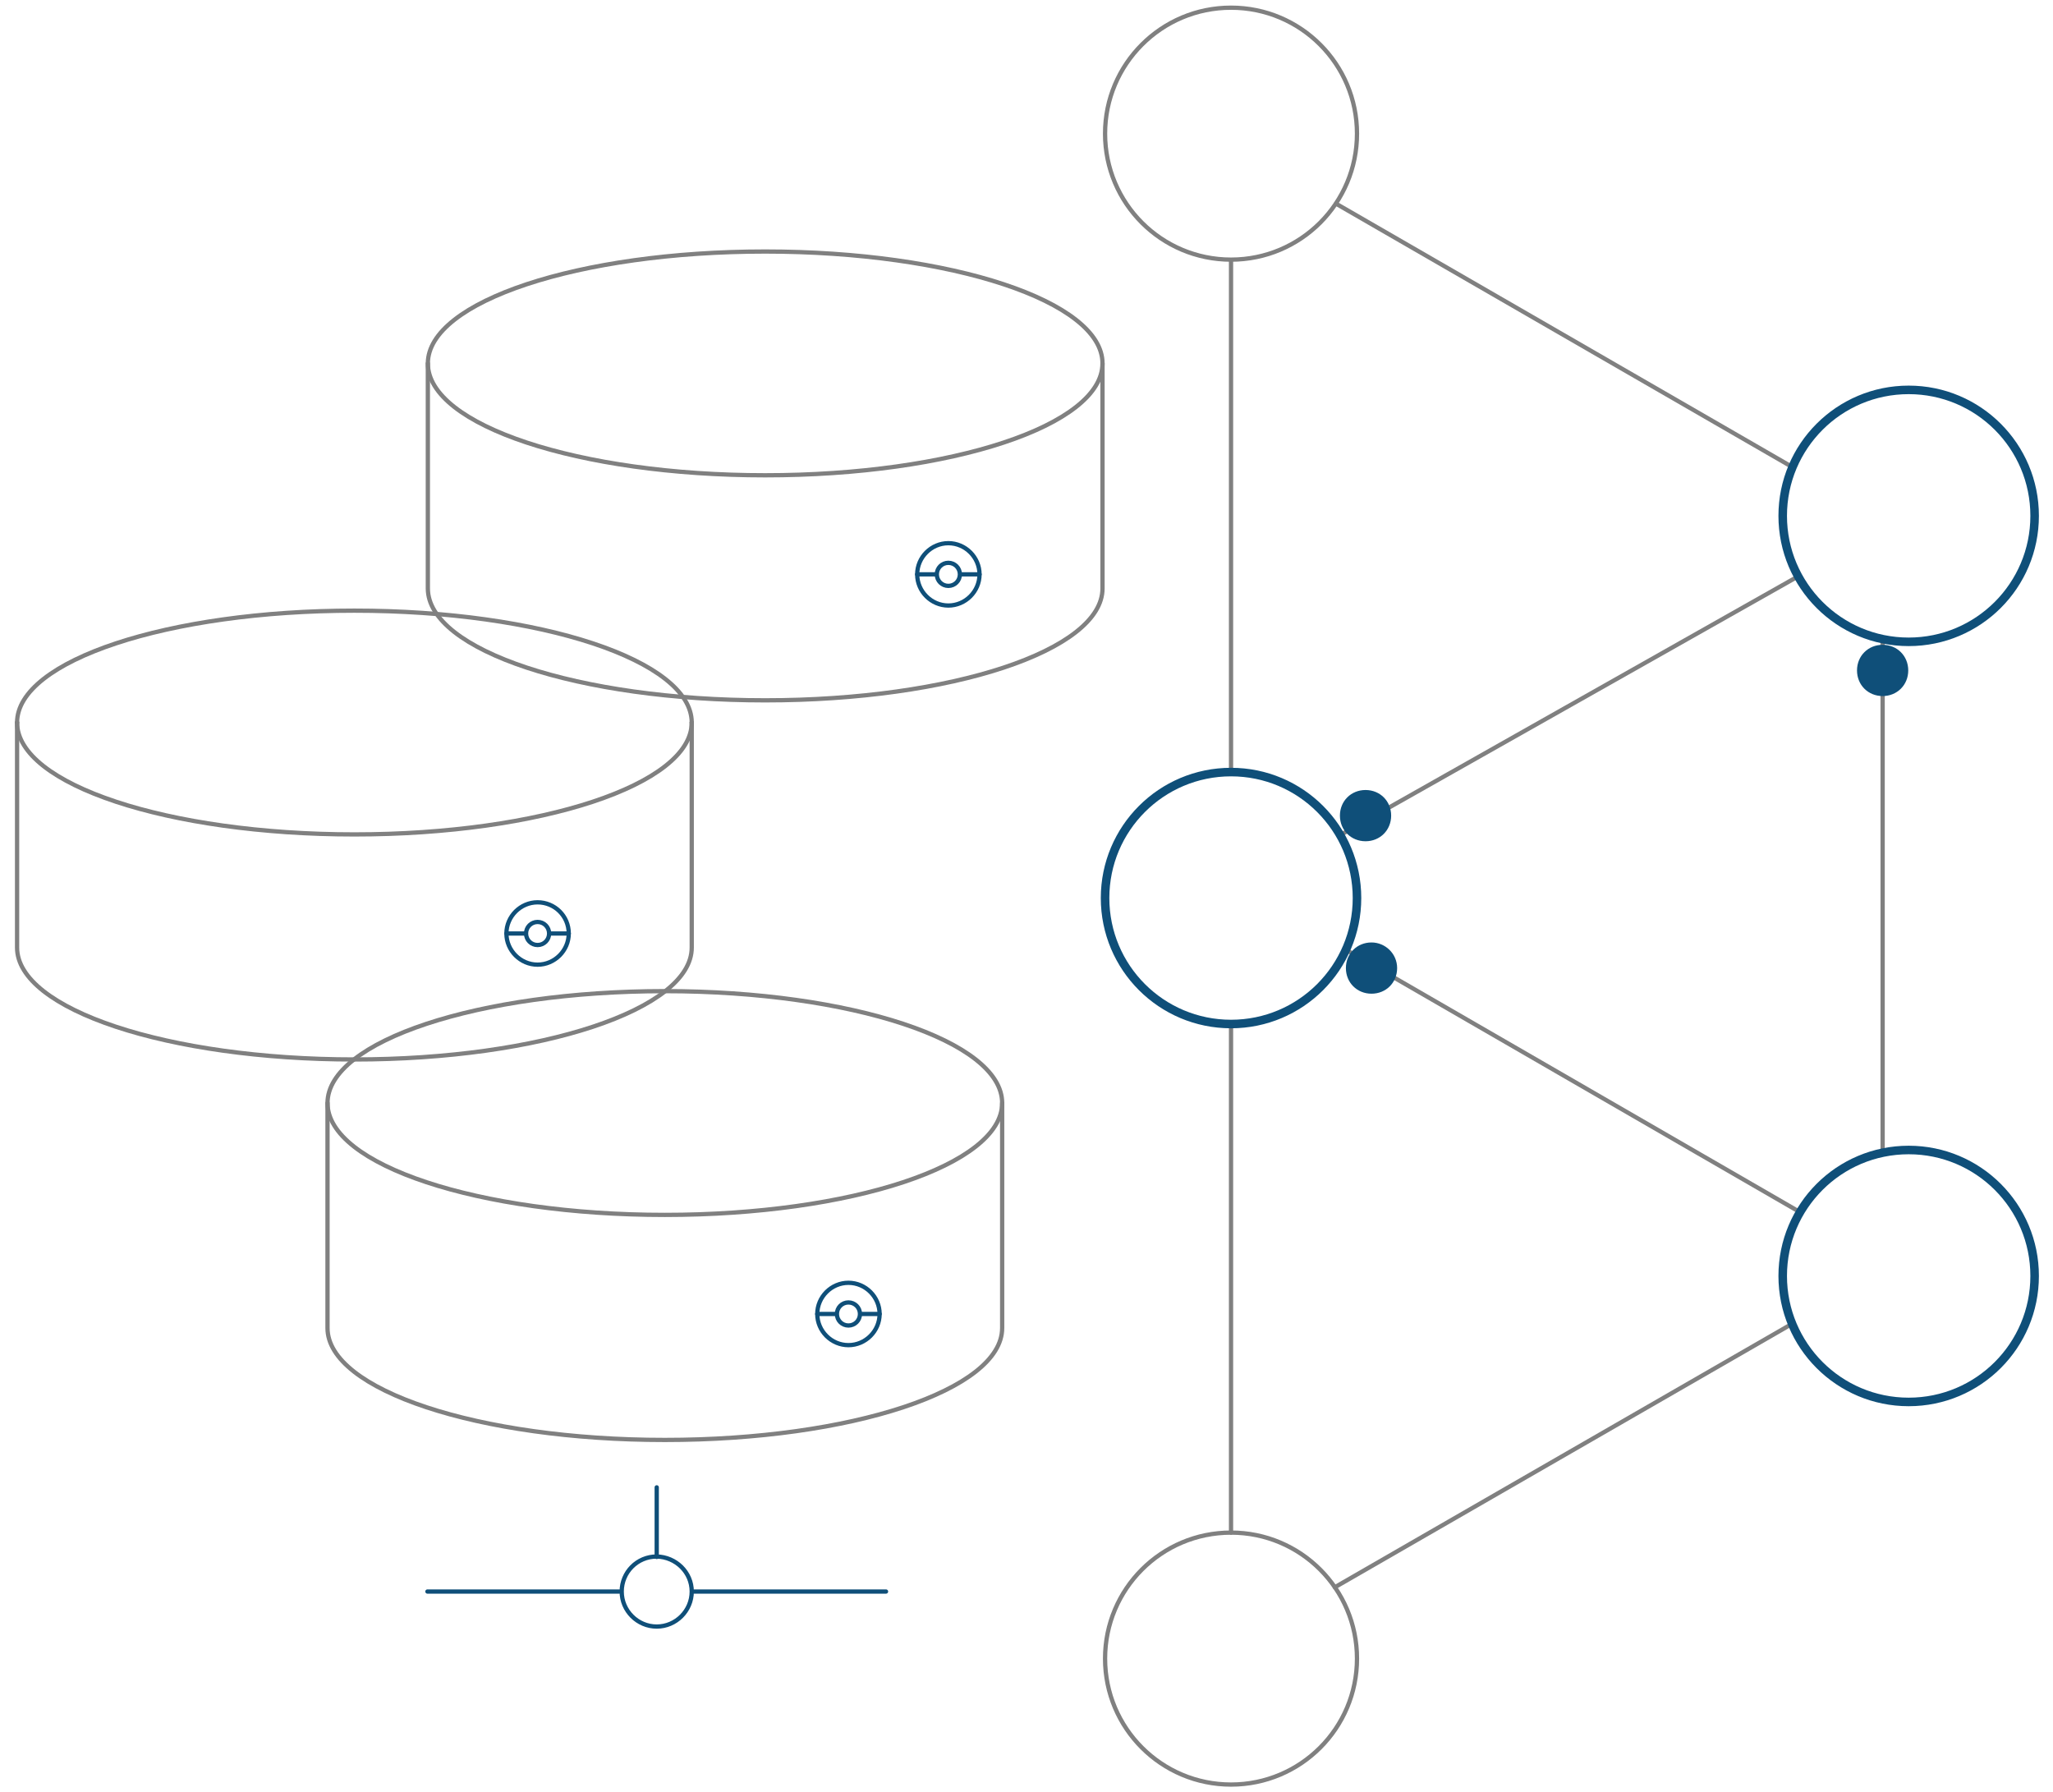 <svg xmlns="http://www.w3.org/2000/svg" xmlns:xlink="http://www.w3.org/1999/xlink" version="1.1" id="Layer_1" x="0px" y="0px" viewBox="0 0 480.8 419.6" style="enable-background:new 0 0 480.8 419.6;" xml:space="preserve" class="svg" src="assets/patterns/dbaashigh.svg" alt="DBaaS Resilience">
<style type="text/css">
	.dbaashigh0{fill:none;stroke:#808080;stroke-linecap:round;stroke-linejoin:round;stroke-miterlimit:10;}
	.dbaashigh1{fill:none;stroke:#0F4F79;stroke-width:2;stroke-linecap:round;stroke-linejoin:round;stroke-miterlimit:10;}
	.dbaashigh2{fill:none;stroke:#0F4F79;stroke-linecap:round;stroke-linejoin:round;stroke-miterlimit:10;}
	.dbaashigh3{fill:#0F4F79;}
</style>
<path class="dbaashigh0" d="M419.7,310l-107.1,61.7"></path>
<path class="dbaashigh0" d="M312.9,47.7l106.9,61.7"></path>
<path class="dbaashigh0" d="M315.2,222.4L421.8,284 M420.7,135.2l-106.9,60.4 M288.3,239.8v119.1 M440.9,150.1V270 M288.3,61.3v119.5"></path>
<path id="svg-concept" class="dbaashigh1" d="M317.8,210.3c0,16.3-13.2,29.5-29.5,29.5s-29.5-13.2-29.5-29.5s13.2-29.5,29.5-29.5  S317.8,194,317.8,210.3z M476.5,120.8c0,16.3-13.2,29.5-29.5,29.5s-29.5-13.2-29.5-29.5s13.2-29.5,29.5-29.5  S476.5,104.5,476.5,120.8z"></path>
<path class="dbaashigh0" d="M317.8,31.3c0,16.3-13.2,29.5-29.5,29.5s-29.5-13.2-29.5-29.5S272,1.8,288.3,1.8S317.8,15,317.8,31.3z   M317.8,388.4c0,16.3-13.2,29.5-29.5,29.5s-29.5-13.2-29.5-29.5s13.2-29.5,29.5-29.5S317.8,372.1,317.8,388.4z"></path>
<path id="svg-concept" class="dbaashigh1" d="M476.5,298.8c0,16.3-13.2,29.5-29.5,29.5s-29.5-13.2-29.5-29.5s13.2-29.5,29.5-29.5  S476.5,282.5,476.5,298.8z"></path>
<g>
	<path class="dbaashigh0" d="M234.7,311c0,14.5-35.4,26.2-79,26.2s-79-11.7-79-26.2v-52.7c0-14.5,35.4-26.2,79-26.2s79,11.7,79,26.2V311z"></path>
	<path id="svg-concept" class="dbaashigh2" d="M206,307.7c0,4-3.3,7.3-7.3,7.3s-7.3-3.3-7.3-7.3s3.3-7.3,7.3-7.3S206,303.7,206,307.7z"></path>
	<path id="svg-concept" class="dbaashigh2" d="M201.4,307.7c0,1.5-1.2,2.7-2.7,2.7s-2.7-1.2-2.7-2.7s1.2-2.7,2.7-2.7   S201.4,306.2,201.4,307.7z M206,307.7h-4.6 M195.9,307.7h-4.5"></path>
	<path class="dbaashigh0" d="M234.7,258.3c0,14.5-35.4,26.2-79,26.2s-79-11.7-79-26.2"></path>
	<path id="svg-concept" class="dbaashigh2" d="M162,372.7c0,4.5-3.7,8.2-8.2,8.2s-8.2-3.7-8.2-8.2s3.6-8.2,8.2-8.2   C158.3,364.6,162,368.2,162,372.7z M153.8,348.3v16.3 M100.1,372.7h45.5 M162,372.7h45.5"></path>
</g>
<g>
	<path class="dbaashigh0" d="M162,169.2v52.7c0,14.5-35.4,26.2-79,26.2S4,236.4,4,221.9v-52.7"></path>
	<path class="dbaashigh0" d="M4,169.2C4,154.7,39.4,143,83,143s79,11.7,79,26.2"></path>
	<path id="svg-concept" class="dbaashigh2" d="M133.2,218.6c0,4-3.3,7.3-7.3,7.3s-7.3-3.3-7.3-7.3s3.3-7.3,7.3-7.3   S133.2,214.5,133.2,218.6z"></path>
	<path id="svg-concept" class="dbaashigh2" d="M128.6,218.6c0,1.5-1.2,2.7-2.7,2.7s-2.7-1.2-2.7-2.7s1.2-2.7,2.7-2.7   S128.6,217.1,128.6,218.6z M133.2,218.6h-4.6 M123.2,218.6h-4.6"></path>
	<path class="dbaashigh0" d="M162,169.2c0,14.5-35.4,26.2-79,26.2S4,183.7,4,169.2"></path>
	<animateMotion accumulate="none" additive="replace" begin="0s" calcMode="paced" dur="3s" fill="freeze" path="M0, 0 73 0 73 36.2 36.2" restart="always">
	</animateMotion>
</g>
<g>
	<path class="dbaashigh0" d="M258.2,137.8c0,14.5-35.4,26.2-79,26.2s-79-11.7-79-26.2V85.1c0-14.5,35.4-26.2,79-26.2s79,11.7,79,26.2V137.8   z"></path>
	<path id="svg-concept" class="dbaashigh2" d="M229.4,134.5c0,4-3.3,7.3-7.3,7.3s-7.3-3.3-7.3-7.3s3.3-7.3,7.3-7.3   S229.4,130.5,229.4,134.5z"></path>
	<path id="svg-concept" class="dbaashigh2" d="M224.8,134.5c0,1.5-1.2,2.7-2.7,2.7s-2.7-1.2-2.7-2.7s1.2-2.7,2.7-2.7   S224.8,133,224.8,134.5z M229.4,134.5h-4.6 M219.4,134.5h-4.6"></path>
	<path class="dbaashigh0" d="M258.2,85.1c0,14.5-35.4,26.2-79,26.2s-79-11.7-79-26.2"></path>
	<animateMotion accumulate="none" additive="replace" begin="3s" calcMode="paced" dur="2s" fill="freeze" path="M0, 0 -23 0 -23 67.8 67.8" restart="always">
	</animateMotion>
</g>
<g>
	<path id="svg-ico" class="dbaashigh3" d="M325.8,191c0,3.4-2.6,6-6,6c-3.4,0-6-2.6-6-6s2.6-6,6-6C323.2,185,325.8,187.6,325.8,191z   "></path>
	<animateMotion accumulate="none" additive="replace" begin="0s" calcMode="paced" dur="5s" fill="remove" path="M0 0 97 -55 0 0" repeatCount="indefinite" restart="always">
	</animateMotion>
</g>
<g>
	<path id="svg-ico" class="dbaashigh3" d="M327.2,226.7c0,3.4-2.6,6-6,6c-3.4,0-6-2.6-6-6s2.6-6,6-6   C324.4,220.7,327.2,223.3,327.2,226.7z"></path>
	
		<animateMotion accumulate="none" additive="replace" begin="0s" calcMode="paced" dur="3s" fill="remove" path="M0 0 97 55 0 0" repeatCount="indefinite" restart="always">
		</animateMotion>
</g>
<g>
	<path id="svg-ico" class="dbaashigh3" d="M446.9,157c0,3.4-2.6,6-6,6c-3.4,0-6-2.6-6-6s2.6-6,6-6C444.3,151,446.9,153.6,446.9,157   z"></path>
	
		<animateMotion accumulate="none" additive="replace" begin="0s" calcMode="paced" dur="3s" fill="remove" path="M0, 110 0 0 0 110" repeatCount="indefinite" restart="always">
		</animateMotion>
</g>
</svg>
